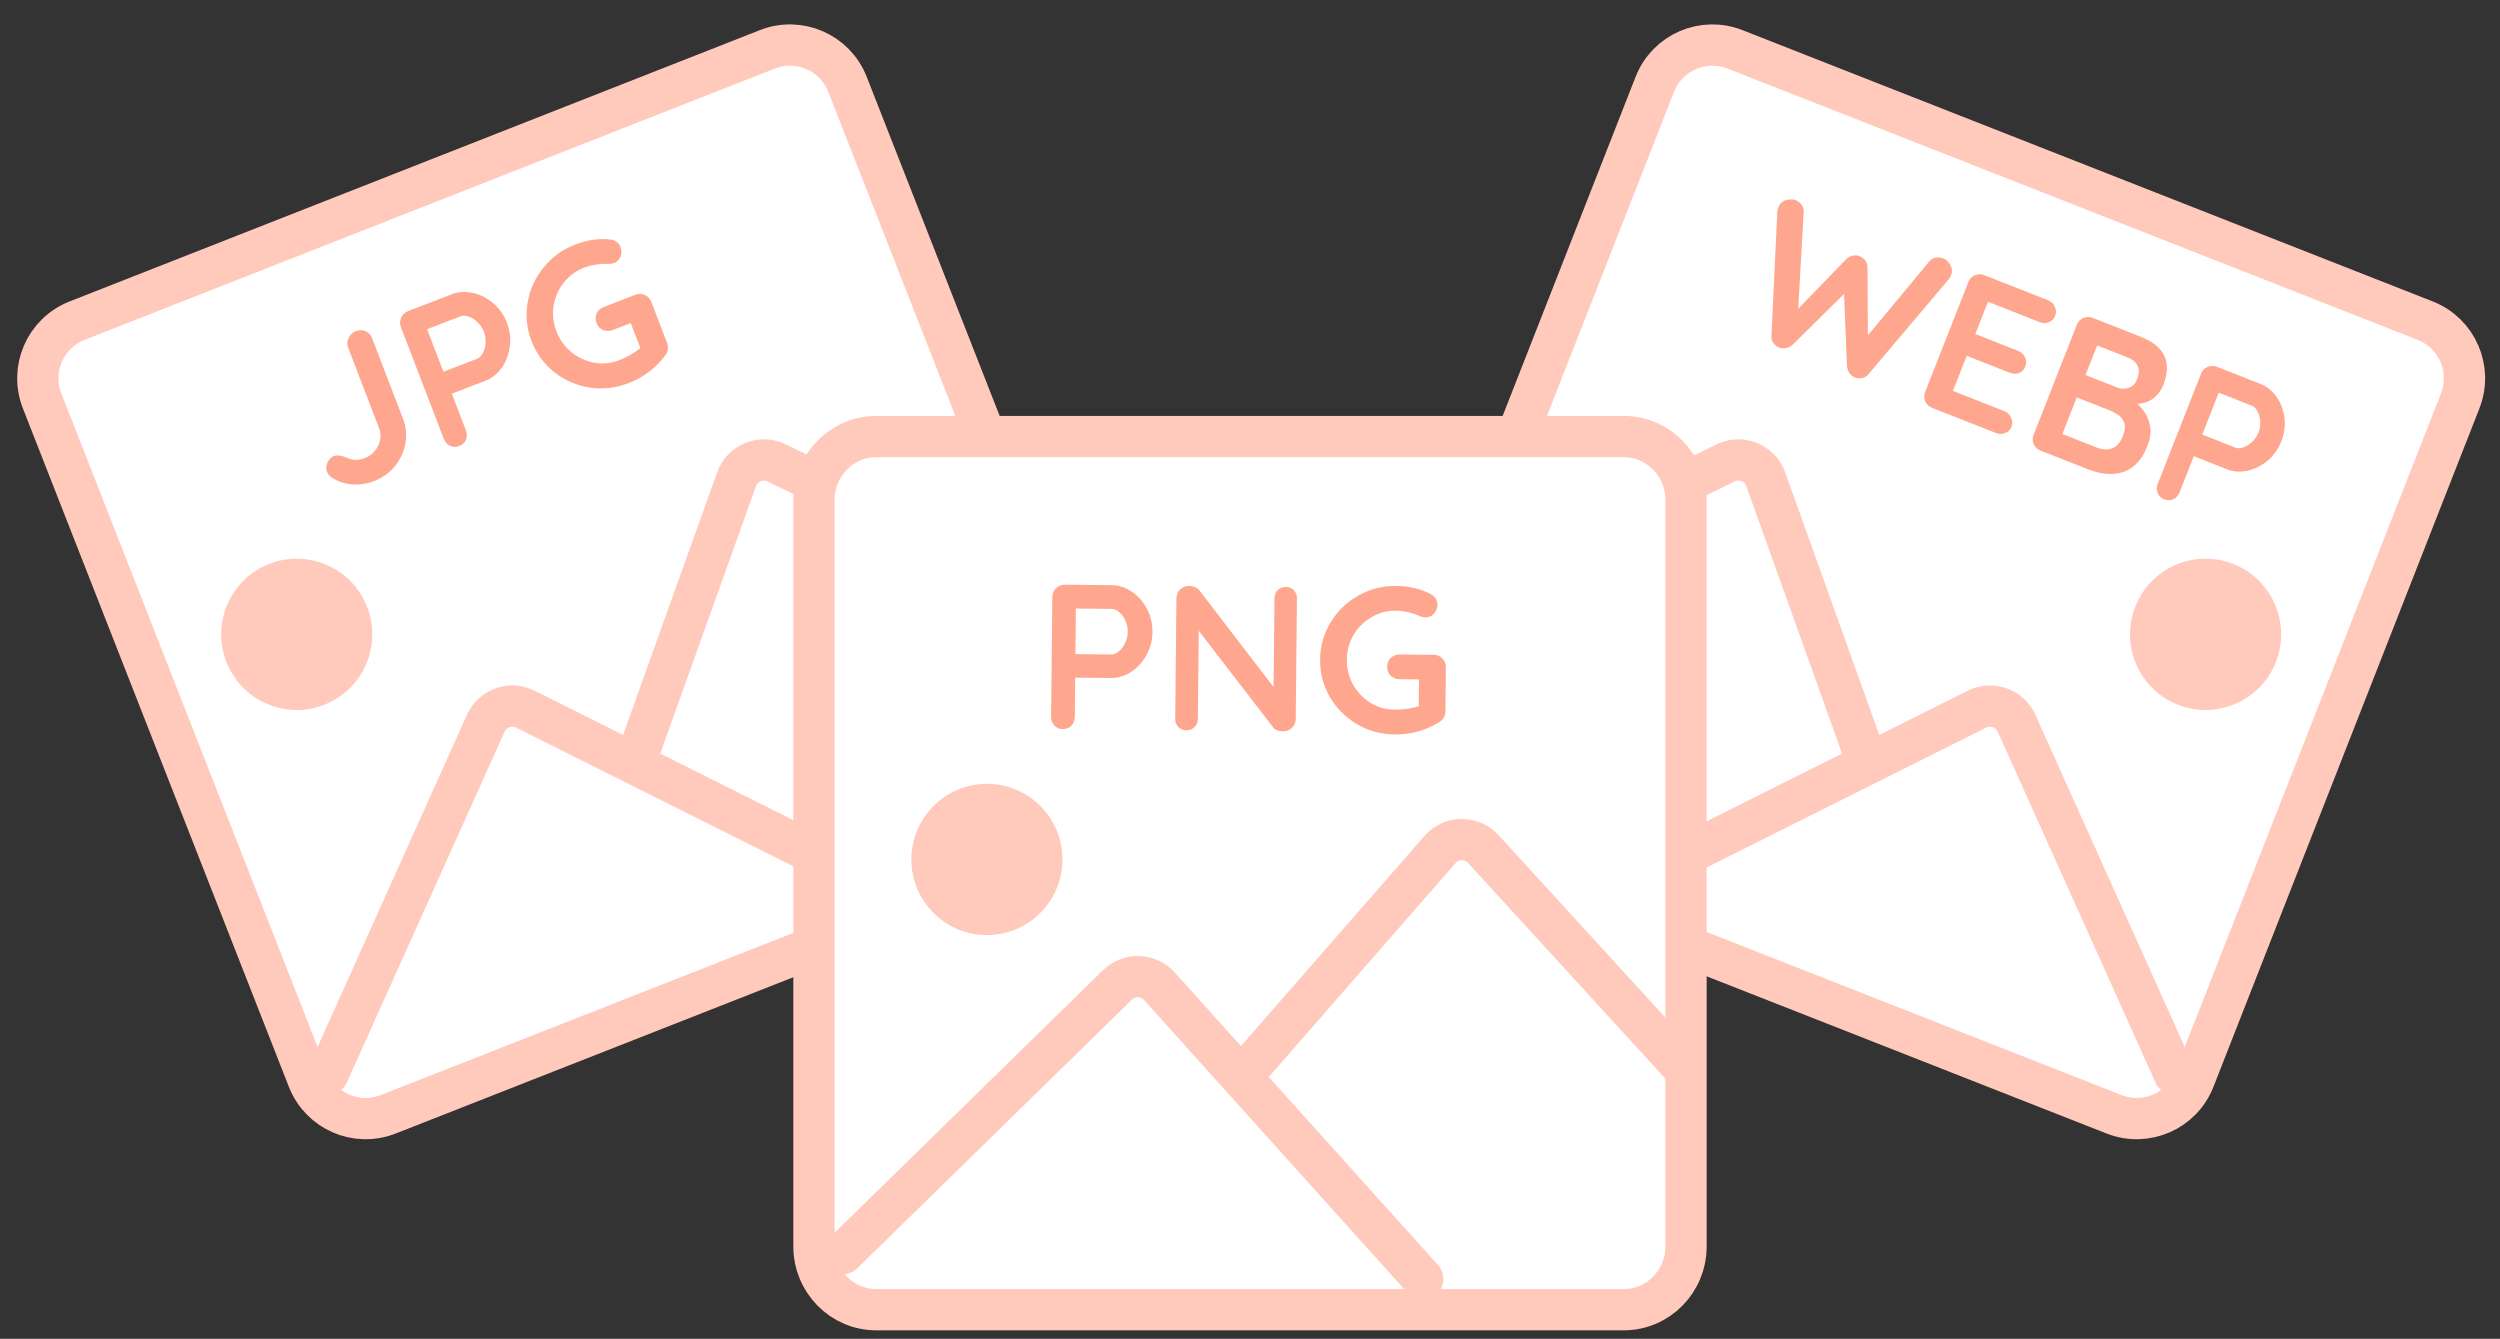 <svg width="183" height="98" viewBox="0 0 183 98" fill="none" xmlns="http://www.w3.org/2000/svg">
<rect x="0" y="0" width="183" height="98" fill="#333333" stroke="none"/>
<path d="M56.173 3.611L5.64 23.473C3.315 24.387 2.169 27.016 3.082 29.345L22.551 79.005C23.464 81.334 26.089 82.481 28.415 81.567L78.948 61.705C81.274 60.791 82.419 58.162 81.506 55.833L62.037 6.173C61.124 3.844 58.499 2.697 56.173 3.611Z" fill="white" stroke="#FFC9BC" stroke-width="3.02"/>
<path d="M126.996 3.611L177.529 23.473C179.855 24.387 181 27.016 180.087 29.345L160.618 79.005C159.706 81.334 157.08 82.481 154.754 81.567L104.221 61.705C101.896 60.791 100.75 58.162 101.663 55.833L121.132 6.173C122.045 3.844 124.67 2.697 126.996 3.611Z" fill="white" stroke="#FFC9BC" stroke-width="3.02"/>
<path d="M24.016 78.61L35.559 52.941C36.056 51.836 37.372 51.368 38.455 51.91L46.456 55.912M46.456 55.912L64.208 64.795M46.456 55.912L53.917 35.082C54.346 33.886 55.719 33.328 56.861 33.887L76.048 43.29" stroke="#FFC9BC" stroke-width="3.02" stroke-linecap="round"/>
<path d="M159.154 78.61L147.611 52.941C147.114 51.836 145.798 51.368 144.715 51.91L136.714 55.912M136.714 55.912L118.961 64.795M136.714 55.912L129.253 35.082C128.824 33.886 127.45 33.328 126.309 33.887L107.122 43.29" stroke="#FFC9BC" stroke-width="3.02" stroke-linecap="round"/>
<path d="M23.742 51.588C26.584 50.47 27.984 47.257 26.868 44.411C25.753 41.565 22.544 40.163 19.701 41.281C16.858 42.398 15.459 45.611 16.575 48.457C17.69 51.303 20.899 52.705 23.742 51.588Z" fill="#FFC9BC"/>
<path d="M159.428 51.588C156.586 50.47 155.186 47.257 156.302 44.411C157.417 41.565 160.626 40.163 163.469 41.281C166.311 42.398 167.711 45.611 166.595 48.457C165.48 51.303 162.271 52.705 159.428 51.588Z" fill="#FFC9BC"/>
<path d="M118.858 31.956H64.141C61.623 31.956 59.581 34.033 59.581 36.595V91.231C59.581 93.793 61.623 95.87 64.141 95.87H118.858C121.377 95.87 123.418 93.793 123.418 91.231V36.595C123.418 34.033 121.377 31.956 118.858 31.956Z" fill="white" stroke="#FFC9BC" stroke-width="3.02"/>
<path d="M72.242 68.449C75.296 68.449 77.771 65.97 77.771 62.912C77.771 59.855 75.296 57.376 72.242 57.376C69.188 57.376 66.713 59.855 66.713 62.912C66.713 65.97 69.188 68.449 72.242 68.449Z" fill="#FFC9BC"/>
<path d="M61.686 91.767L81.797 72.098C82.663 71.251 84.061 71.295 84.871 72.196L90.857 78.849M90.857 78.849L104.141 93.613M90.857 78.849L105.403 62.19C106.239 61.233 107.722 61.216 108.58 62.154L123.01 77.927" stroke="#FFC9BC" stroke-width="3.02" stroke-linecap="round"/>
<path d="M81.395 42.835C81.908 42.84 82.394 43.001 82.853 43.317C83.312 43.624 83.68 44.04 83.956 44.566C84.233 45.083 84.368 45.648 84.362 46.262C84.356 46.866 84.21 47.428 83.923 47.948C83.636 48.469 83.26 48.883 82.794 49.19C82.329 49.488 81.84 49.634 81.327 49.629L78.704 49.603L78.675 52.456C78.672 52.728 78.59 52.949 78.427 53.118C78.265 53.288 78.053 53.371 77.791 53.368C77.54 53.366 77.335 53.278 77.176 53.105C77.017 52.923 76.938 52.7 76.941 52.439L77.028 43.712C77.031 43.45 77.118 43.235 77.291 43.065C77.474 42.886 77.696 42.797 77.957 42.8L81.395 42.835ZM81.344 47.907C81.535 47.91 81.722 47.831 81.905 47.672C82.097 47.513 82.25 47.308 82.363 47.057C82.487 46.797 82.549 46.525 82.552 46.243C82.555 45.962 82.498 45.694 82.379 45.442C82.271 45.179 82.123 44.971 81.933 44.818C81.754 44.655 81.569 44.573 81.378 44.571L78.754 44.545L78.721 47.881L81.344 47.907ZM94.13 42.962C94.371 42.964 94.566 43.047 94.715 43.209C94.865 43.372 94.938 43.574 94.936 43.816L94.848 52.618C94.845 52.88 94.752 53.1 94.57 53.279C94.397 53.449 94.18 53.532 93.919 53.53C93.778 53.528 93.638 53.507 93.497 53.465C93.367 53.413 93.272 53.347 93.213 53.266L87.749 46.175L87.684 52.622C87.682 52.863 87.6 53.064 87.437 53.223C87.285 53.383 87.083 53.461 86.832 53.459C86.59 53.456 86.395 53.374 86.246 53.211C86.097 53.049 86.023 52.847 86.026 52.605L86.114 43.803C86.116 43.541 86.204 43.326 86.376 43.156C86.559 42.977 86.781 42.888 87.043 42.891C87.193 42.893 87.339 42.924 87.479 42.986C87.629 43.048 87.739 43.13 87.808 43.231L93.227 50.291L93.292 43.799C93.294 43.557 93.372 43.357 93.524 43.197C93.687 43.038 93.888 42.959 94.13 42.962ZM104.943 47.932C105.204 47.935 105.42 48.027 105.589 48.21C105.758 48.383 105.842 48.6 105.839 48.862L105.807 52.063C105.803 52.415 105.645 52.685 105.331 52.874C104.34 53.478 103.256 53.774 102.08 53.762C101.086 53.752 100.168 53.501 99.328 53.01C98.489 52.508 97.827 51.842 97.342 51.012C96.858 50.172 96.621 49.258 96.631 48.272C96.641 47.285 96.896 46.382 97.397 45.562C97.898 44.731 98.572 44.078 99.422 43.604C100.271 43.119 101.193 42.882 102.188 42.892C103.184 42.901 104.046 43.111 104.776 43.521C104.926 43.603 105.035 43.71 105.105 43.842C105.184 43.973 105.222 44.115 105.221 44.266C105.218 44.517 105.131 44.738 104.958 44.927C104.795 45.107 104.594 45.196 104.353 45.193C104.202 45.192 104.036 45.15 103.856 45.067C103.315 44.831 102.753 44.709 102.17 44.703C101.527 44.697 100.933 44.857 100.386 45.184C99.84 45.5 99.404 45.934 99.077 46.484C98.759 47.035 98.597 47.637 98.591 48.291C98.584 48.946 98.734 49.551 99.041 50.108C99.356 50.665 99.785 51.112 100.323 51.45C100.863 51.777 101.455 51.944 102.098 51.95C102.379 51.953 102.682 51.931 103.004 51.884C103.326 51.837 103.608 51.774 103.85 51.696L103.87 49.733L102.453 49.719C102.191 49.717 101.97 49.629 101.791 49.456C101.622 49.283 101.539 49.066 101.542 48.804C101.544 48.542 101.631 48.327 101.804 48.157C101.987 47.988 102.209 47.905 102.471 47.907L104.943 47.932Z" fill="#FFA78E"/>
<path d="M27.389 35.211C26.855 35.416 26.316 35.499 25.773 35.46C25.227 35.412 24.732 35.246 24.29 34.963C24.112 34.838 23.993 34.695 23.932 34.535C23.845 34.309 23.86 34.083 23.977 33.854C24.091 33.617 24.241 33.462 24.429 33.389C24.673 33.295 24.99 33.335 25.38 33.509C25.623 33.61 25.853 33.661 26.069 33.664C26.282 33.658 26.506 33.609 26.74 33.519C27.012 33.414 27.244 33.245 27.433 33.01C27.633 32.772 27.762 32.506 27.822 32.213C27.879 31.911 27.857 31.629 27.756 31.366L25.484 25.446C25.39 25.202 25.402 24.965 25.519 24.737C25.632 24.499 25.806 24.335 26.041 24.245C26.304 24.144 26.545 24.142 26.766 24.241C26.987 24.339 27.146 24.515 27.244 24.769L29.515 30.689C29.731 31.252 29.785 31.841 29.676 32.455C29.567 33.068 29.312 33.624 28.911 34.124C28.506 34.614 27.999 34.976 27.389 35.211ZM33.09 21.533C33.568 21.349 34.079 21.32 34.623 21.445C35.163 21.561 35.658 21.812 36.108 22.2C36.554 22.578 36.888 23.053 37.108 23.627C37.324 24.19 37.395 24.767 37.319 25.357C37.244 25.947 37.047 26.47 36.727 26.927C36.403 27.375 36.002 27.692 35.523 27.876L33.074 28.818L34.096 31.482C34.194 31.735 34.198 31.971 34.109 32.188C34.02 32.406 33.854 32.562 33.61 32.656C33.375 32.746 33.152 32.74 32.941 32.638C32.726 32.527 32.571 32.349 32.478 32.105L29.352 23.958C29.258 23.714 29.26 23.481 29.358 23.26C29.462 23.026 29.636 22.862 29.88 22.768L33.09 21.533ZM34.907 26.269C35.085 26.2 35.23 26.058 35.341 25.843C35.462 25.624 35.529 25.377 35.542 25.103C35.561 24.815 35.52 24.54 35.419 24.276C35.318 24.014 35.166 23.786 34.963 23.595C34.766 23.39 34.551 23.252 34.319 23.179C34.092 23.094 33.89 23.085 33.712 23.154L31.262 24.096L32.458 27.211L34.907 26.269ZM46.508 21.579C46.752 21.485 46.986 21.492 47.211 21.6C47.432 21.698 47.589 21.87 47.683 22.114L48.829 25.102C48.955 25.431 48.907 25.741 48.685 26.031C47.985 26.958 47.086 27.633 45.989 28.055C45.059 28.412 44.114 28.517 43.153 28.369C42.188 28.212 41.328 27.837 40.572 27.243C39.813 26.64 39.257 25.878 38.903 24.958C38.55 24.037 38.456 23.103 38.62 22.155C38.78 21.198 39.168 20.343 39.783 19.589C40.395 18.825 41.165 18.265 42.094 17.907C43.023 17.55 43.902 17.427 44.732 17.539C44.901 17.56 45.042 17.619 45.155 17.716C45.277 17.809 45.365 17.927 45.419 18.067C45.509 18.302 45.509 18.54 45.418 18.78C45.333 19.007 45.177 19.163 44.952 19.25C44.811 19.304 44.642 19.326 44.444 19.316C43.855 19.295 43.288 19.389 42.743 19.598C42.143 19.829 41.648 20.198 41.261 20.703C40.869 21.198 40.623 21.762 40.521 22.394C40.428 23.023 40.499 23.643 40.733 24.254C40.968 24.864 41.33 25.372 41.819 25.777C42.317 26.178 42.88 26.436 43.505 26.552C44.127 26.657 44.739 26.595 45.339 26.364C45.602 26.263 45.875 26.131 46.157 25.968C46.439 25.806 46.678 25.643 46.875 25.482L46.172 23.649L44.849 24.159C44.605 24.252 44.367 24.252 44.137 24.157C43.916 24.059 43.759 23.887 43.665 23.643C43.572 23.399 43.574 23.166 43.672 22.945C43.78 22.72 43.956 22.561 44.2 22.467L46.508 21.579Z" fill="#FFA78E"/>
<path d="M142.259 18.915C142.472 18.998 142.642 19.162 142.771 19.405C142.904 19.639 142.915 19.894 142.806 20.172C142.773 20.255 142.723 20.342 142.655 20.433L136.758 27.407C136.637 27.551 136.484 27.641 136.3 27.675C136.129 27.703 135.962 27.692 135.801 27.639C135.644 27.577 135.505 27.469 135.384 27.314C135.273 27.163 135.21 26.984 135.196 26.775L134.975 21.303L135.067 21.435L131.241 25.217C131.089 25.36 130.916 25.447 130.722 25.478C130.538 25.512 130.367 25.498 130.21 25.436C130.065 25.369 129.936 25.264 129.82 25.122C129.709 24.972 129.658 24.802 129.668 24.614L130.098 15.487C130.11 15.374 130.133 15.276 130.166 15.193C130.275 14.915 130.457 14.736 130.713 14.655C130.982 14.569 131.223 14.568 131.436 14.651C131.612 14.72 131.755 14.831 131.867 14.981C131.988 15.136 132.042 15.312 132.028 15.51L131.605 23.069L131.305 22.934L135.136 18.978C135.275 18.84 135.432 18.753 135.607 18.715C135.786 18.668 135.962 18.683 136.134 18.762C136.313 18.822 136.452 18.93 136.551 19.086C136.653 19.234 136.704 19.403 136.703 19.595L136.729 24.831L136.452 24.882L141.227 19.133C141.352 18.979 141.511 18.887 141.705 18.857C141.898 18.826 142.083 18.845 142.259 18.915Z" fill="#FFA78E"/>
<path d="M145.258 20.144L149.907 21.975C150.147 22.07 150.315 22.227 150.411 22.446C150.519 22.66 150.526 22.887 150.431 23.128C150.34 23.359 150.182 23.516 149.958 23.598C149.746 23.675 149.52 23.666 149.279 23.571L145.394 22.041L145.612 21.854L144.548 24.561L144.481 24.406L147.728 25.685C147.968 25.78 148.136 25.937 148.231 26.156C148.34 26.369 148.347 26.597 148.252 26.837C148.161 27.069 148.003 27.225 147.779 27.308C147.567 27.385 147.341 27.376 147.1 27.281L143.895 26.018L144.008 25.935L142.906 28.738L142.844 28.57L146.715 30.095C146.956 30.189 147.122 30.351 147.214 30.579C147.319 30.802 147.329 31.02 147.245 31.233C147.155 31.464 146.997 31.621 146.772 31.704C146.557 31.79 146.329 31.786 146.088 31.691L141.44 29.86C141.199 29.765 141.027 29.606 140.922 29.383C140.83 29.155 140.832 28.92 140.926 28.68L144.079 20.657C144.174 20.417 144.331 20.249 144.55 20.154C144.782 20.052 145.018 20.049 145.258 20.144Z" fill="#FFA78E"/>
<path d="M156.695 24.649C157.583 24.999 158.163 25.468 158.434 26.055C158.705 26.643 158.681 27.344 158.361 28.158C158.19 28.593 157.932 28.935 157.589 29.185C157.249 29.425 156.834 29.555 156.345 29.576C155.86 29.588 155.312 29.474 154.701 29.233L155.002 28.631C155.289 28.744 155.601 28.915 155.938 29.144C156.279 29.363 156.581 29.642 156.843 29.981C157.118 30.314 157.296 30.704 157.376 31.152C157.469 31.595 157.407 32.094 157.188 32.649C156.948 33.26 156.65 33.72 156.294 34.028C155.947 34.34 155.57 34.539 155.162 34.624C154.755 34.709 154.35 34.721 153.947 34.658C153.548 34.587 153.177 34.483 152.835 34.349L149.38 32.988C149.14 32.893 148.967 32.734 148.862 32.511C148.771 32.283 148.772 32.048 148.867 31.808L152.02 23.785C152.114 23.545 152.271 23.377 152.49 23.281C152.722 23.18 152.958 23.177 153.199 23.272L156.695 24.649ZM155.802 26.189L153.332 25.216L153.6 25.065L152.612 27.577L152.495 27.387L154.993 28.37C155.261 28.476 155.536 28.483 155.818 28.391C156.1 28.299 156.306 28.086 156.437 27.753C156.593 27.355 156.604 27.028 156.47 26.772C156.348 26.511 156.126 26.316 155.802 26.189ZM154.418 30.035L151.893 29.041L152.061 28.979L150.91 31.907L150.826 31.714L153.463 32.752C153.888 32.92 154.269 32.942 154.606 32.818C154.947 32.685 155.206 32.392 155.385 31.939C155.548 31.522 155.583 31.189 155.489 30.938C155.396 30.688 155.242 30.494 155.029 30.356C154.816 30.219 154.612 30.112 154.418 30.035Z" fill="#FFA78E"/>
<path d="M165.455 28.1C165.936 28.289 166.33 28.605 166.637 29.046C166.953 29.491 167.148 30.001 167.222 30.575C167.295 31.149 167.217 31.727 166.988 32.31C166.763 32.884 166.428 33.356 165.983 33.725C165.539 34.095 165.048 34.34 164.509 34.459C163.984 34.573 163.481 34.535 163 34.345L160.447 33.34L160.684 33.145L159.554 36.018C159.46 36.258 159.306 36.433 159.092 36.541C158.883 36.64 158.657 36.642 158.417 36.547C158.186 36.456 158.027 36.303 157.941 36.087C157.858 35.862 157.864 35.63 157.959 35.389L161.112 27.367C161.206 27.126 161.363 26.958 161.582 26.863C161.814 26.762 162.05 26.759 162.291 26.854L165.455 28.1ZM163.622 32.763C163.797 32.832 163.998 32.826 164.222 32.743C164.447 32.661 164.66 32.526 164.862 32.338C165.068 32.141 165.221 31.913 165.323 31.654C165.429 31.386 165.471 31.114 165.451 30.839C165.431 30.564 165.365 30.325 165.253 30.12C165.145 29.906 165.003 29.765 164.827 29.696L162.246 28.679L162.511 28.495L161.12 32.034L161.055 31.752L163.622 32.763Z" fill="#FFA78E"/>
</svg>
